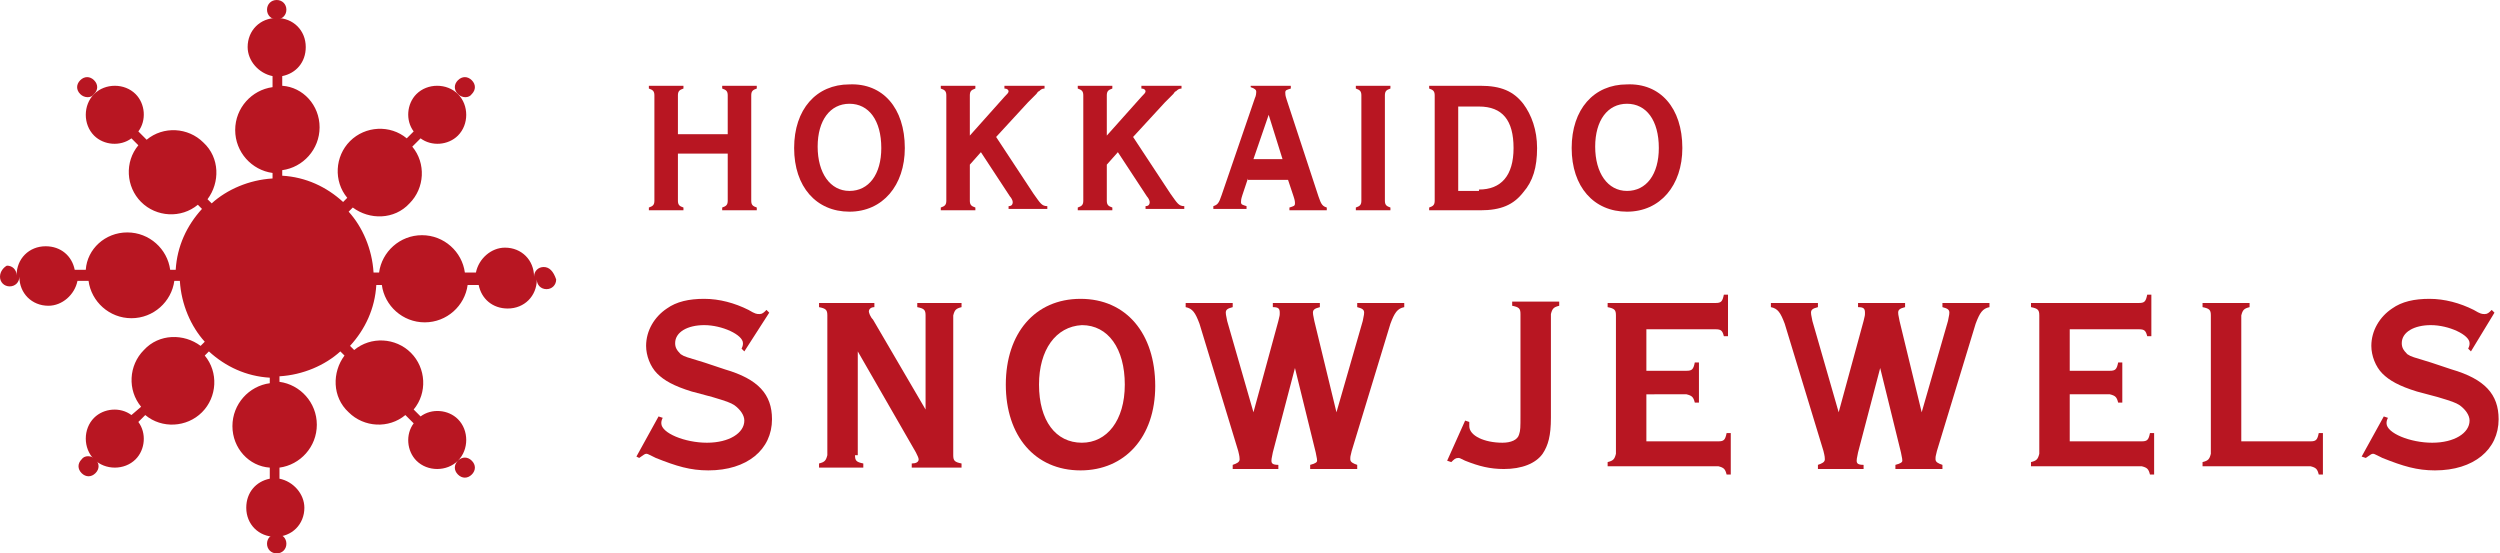 <?xml version="1.0" encoding="utf-8"?>
<!-- Generator: Adobe Illustrator 23.0.2, SVG Export Plug-In . SVG Version: 6.00 Build 0)  -->
<svg version="1.1" id="レイヤー_1" xmlns="http://www.w3.org/2000/svg" xmlns:xlink="http://www.w3.org/1999/xlink" x="0px"
	 y="0px" viewBox="0 0 180.7 40" style="enable-background:new 0 0 180.7 40;" xml:space="preserve">
<style type="text/css">
	.st0{fill:#B81622;}
</style>
<g>
	<g>
		<path class="st0" d="M20.7,0.7C20.7,0.3,20.4,0,20,0c-0.4,0-0.7,0.3-0.7,0.7s0.3,0.7,0.7,0.7C20.4,1.4,20.7,1.1,20.7,0.7z"/>
		<path class="st0" d="M34.1,6.8c0.3-0.3,0.3-0.7,0-1c-0.3-0.3-0.7-0.3-1,0c-0.3,0.3-0.3,0.7,0,1C33.4,7.1,33.9,7.1,34.1,6.8z"/>
		<path class="st0" d="M39.3,19.3c-0.4,0-0.7,0.3-0.7,0.7c0-1.2-0.9-2.1-2.1-2.1c-1,0-1.9,0.8-2.1,1.8h-0.8
			c-0.2-1.5-1.5-2.7-3.1-2.7c-1.6,0-2.9,1.2-3.1,2.7h-0.4c-0.1-1.7-0.8-3.3-1.8-4.4l0.3-0.3c1.2,0.9,3,0.9,4.1-0.3
			c1.1-1.1,1.2-2.9,0.2-4.1l0.6-0.6c0.8,0.6,2,0.5,2.7-0.2c0.8-0.8,0.8-2.2,0-3c-0.8-0.8-2.2-0.8-3,0c-0.7,0.7-0.8,1.9-0.2,2.7
			l-0.5,0.5c-1.2-1-3-0.9-4.1,0.2c-1.1,1.1-1.2,2.9-0.2,4.1l-0.3,0.3c-1.2-1.1-2.7-1.8-4.4-1.9v-0.4c1.5-0.2,2.7-1.5,2.7-3.1
			c0-1.6-1.2-2.9-2.7-3V5.5c1-0.2,1.7-1,1.7-2.1c0-1.2-0.9-2.1-2.1-2.1c-1.2,0-2.1,0.9-2.1,2.1c0,1,0.8,1.9,1.8,2.1v0.8
			c-1.5,0.2-2.7,1.5-2.7,3.1c0,1.6,1.2,2.9,2.7,3.1v0.4c-1.7,0.1-3.3,0.8-4.4,1.8l-0.3-0.3c0.9-1.2,0.9-3-0.3-4.1
			c-1.1-1.1-2.9-1.2-4.1-0.2L10,9.5c0.6-0.8,0.5-2-0.2-2.7C9,6,7.6,6,6.8,6.8C6,7.6,6,9,6.8,9.8c0.7,0.7,1.9,0.8,2.7,0.2l0.5,0.5
			c-1,1.2-0.9,3,0.2,4.1c1.1,1.1,2.9,1.2,4.1,0.2l0.3,0.3c-1.1,1.2-1.8,2.7-1.9,4.4l-0.4,0c-0.2-1.5-1.5-2.7-3.1-2.7
			c-1.6,0-2.9,1.2-3,2.7l-0.8,0c-0.2-1-1-1.7-2.1-1.7c-1.2,0-2.1,0.9-2.1,2.1c0-0.4-0.3-0.7-0.7-0.7C0.3,19.3,0,19.6,0,20
			c0,0.4,0.3,0.7,0.7,0.7c0.4,0,0.7-0.3,0.7-0.7c0,1.2,0.9,2.1,2.1,2.1c1,0,1.9-0.8,2.1-1.8h0.8c0.2,1.5,1.5,2.7,3.1,2.7
			c1.6,0,2.9-1.2,3.1-2.7h0.4c0.1,1.7,0.8,3.3,1.8,4.4l-0.3,0.3c-1.2-0.9-3-0.9-4.1,0.3c-1.1,1.1-1.2,2.9-0.2,4.1L9.5,30
			c-0.8-0.6-2-0.5-2.7,0.2c-0.8,0.8-0.8,2.2,0,3c0.8,0.8,2.2,0.8,3,0c0.7-0.7,0.8-1.9,0.2-2.7l0.5-0.5c1.2,1,3,0.9,4.1-0.2
			c1.1-1.1,1.2-2.9,0.2-4.1l0.3-0.3c1.2,1.1,2.7,1.8,4.4,1.9v0.4c-1.5,0.2-2.7,1.5-2.7,3.1c0,1.6,1.2,2.9,2.7,3v0.8
			c-1,0.2-1.7,1-1.7,2.1c0,1.2,0.9,2.1,2.1,2.1c1.2,0,2.1-0.9,2.1-2.1c0-1-0.8-1.9-1.8-2.1v-0.8c1.5-0.2,2.7-1.5,2.7-3.1
			c0-1.6-1.2-2.9-2.7-3.1v-0.4c1.7-0.1,3.3-0.8,4.4-1.8l0.3,0.3c-0.9,1.2-0.9,3,0.3,4.1c1.1,1.1,2.9,1.2,4.1,0.2l0.6,0.6
			c-0.6,0.8-0.5,2,0.2,2.7c0.8,0.8,2.2,0.8,3,0c-0.3,0.3-0.3,0.7,0,1c0.3,0.3,0.7,0.3,1,0c0.3-0.3,0.3-0.7,0-1c-0.3-0.3-0.7-0.3-1,0
			c0.8-0.8,0.8-2.2,0-3c-0.7-0.7-1.9-0.8-2.7-0.2l-0.5-0.5c1-1.2,0.9-3-0.2-4.1c-1.1-1.1-2.9-1.2-4.1-0.2l-0.3-0.3
			c1.1-1.2,1.8-2.7,1.9-4.4h0.4c0.2,1.5,1.5,2.7,3.1,2.7c1.6,0,2.9-1.2,3.1-2.7h0.8c0.2,1,1,1.7,2.1,1.7c1.2,0,2.1-0.9,2.1-2.1
			c0,0.4,0.3,0.7,0.7,0.7c0.4,0,0.7-0.3,0.7-0.7C40,19.6,39.7,19.3,39.3,19.3z"/>
		<path class="st0" d="M20,38.6c-0.4,0-0.7,0.3-0.7,0.7c0,0.4,0.3,0.7,0.7,0.7c0.4,0,0.7-0.3,0.7-0.7C20.7,38.9,20.4,38.6,20,38.6z"
			/>
		<path class="st0" d="M5.9,33.2c-0.3,0.3-0.3,0.7,0,1c0.3,0.3,0.7,0.3,1,0c0.3-0.3,0.3-0.7,0-1C6.6,32.9,6.1,32.9,5.9,33.2z"/>
		<path class="st0" d="M6.8,6.8c0.3-0.3,0.3-0.7,0-1c-0.3-0.3-0.7-0.3-1,0c-0.3,0.3-0.3,0.7,0,1C6.1,7.1,6.6,7.1,6.8,6.8z"/>
	</g>
	<g>
		<g>
			<g>
				<path class="st0" d="M53.8,25.4l-0.2-0.2c0.1-0.2,0.1-0.3,0.1-0.4c0-0.6-1.5-1.3-2.8-1.3c-1.2,0-2.1,0.5-2.1,1.3
					c0,0.3,0.1,0.5,0.4,0.8c0.3,0.2,0.4,0.2,1.7,0.6l1.5,0.5c2.4,0.7,3.4,1.8,3.4,3.6c0,2.2-1.8,3.7-4.6,3.7c-1.3,0-2.3-0.3-3.8-0.9
					L47.2,33c-0.4-0.2-0.4-0.2-0.5-0.2c-0.1,0-0.2,0.1-0.5,0.3L46,33l1.6-2.9l0.3,0.1c-0.1,0.2-0.1,0.3-0.1,0.4
					c0,0.7,1.7,1.4,3.3,1.4c1.6,0,2.7-0.7,2.7-1.6c0-0.4-0.3-0.8-0.7-1.1c-0.3-0.2-0.6-0.3-1.6-0.6L50,28.3c-1.3-0.4-2-0.8-2.5-1.3
					c-0.5-0.5-0.8-1.3-0.8-2c0-1.1,0.6-2.1,1.5-2.7c0.7-0.5,1.6-0.7,2.7-0.7c1.1,0,2.2,0.3,3.2,0.8c0.5,0.3,0.6,0.3,0.8,0.3
					c0.2,0,0.3-0.1,0.5-0.3l0.2,0.2L53.8,25.4z"/>
			</g>
			<g>
				<path class="st0" d="M61.8,32.9c0,0.4,0.1,0.5,0.6,0.6v0.3h-3.2v-0.3c0.4-0.1,0.5-0.2,0.6-0.6V22.8c0-0.4-0.1-0.5-0.6-0.6v-0.3
					h4v0.3c-0.3,0-0.4,0.2-0.4,0.3c0,0.1,0.1,0.4,0.3,0.6l3.8,6.5v-6.8c0-0.4-0.1-0.5-0.6-0.6v-0.3h3.2v0.3
					c-0.4,0.1-0.5,0.2-0.6,0.6v10.1c0,0.4,0.1,0.5,0.6,0.6v0.3h-3.6v-0.3c0.3,0,0.5-0.1,0.5-0.3c0-0.1-0.1-0.3-0.2-0.5l-4.2-7.3
					V32.9z"/>
			</g>
			<g>
				<path class="st0" d="M83.5,27.9c0,3.7-2.2,6.1-5.4,6.1c-3.3,0-5.4-2.5-5.4-6.2c0-3.7,2.1-6.2,5.4-6.2
					C81.4,21.6,83.5,24.1,83.5,27.9z M75.1,27.8c0,2.6,1.2,4.2,3.1,4.2c1.8,0,3.1-1.6,3.1-4.2c0-2.6-1.2-4.3-3.1-4.3
					C76.3,23.6,75.1,25.3,75.1,27.8z"/>
			</g>
			<g>
				<path class="st0" d="M89.1,21.9v0.3c-0.4,0.1-0.5,0.2-0.5,0.4c0,0.1,0,0.1,0.1,0.6l1.9,6.6l1.8-6.6c0.1-0.4,0.1-0.4,0.1-0.6
					c0-0.3-0.1-0.4-0.5-0.4v-0.3h3.4v0.3c-0.4,0.1-0.5,0.2-0.5,0.4c0,0.1,0,0.1,0.1,0.6l1.6,6.6l1.9-6.6c0.1-0.5,0.1-0.5,0.1-0.6
					c0-0.2-0.1-0.3-0.5-0.4v-0.3h3.4v0.3c-0.5,0.1-0.7,0.4-1,1.2l-2.8,9.2c-0.1,0.4-0.1,0.4-0.1,0.6c0,0.2,0.2,0.3,0.5,0.4v0.3h-3.4
					v-0.3c0.4-0.1,0.5-0.2,0.5-0.3c0-0.1,0-0.1-0.1-0.6l-1.5-6.1l-1.6,6.1c-0.1,0.5-0.1,0.5-0.1,0.6c0,0.2,0.1,0.3,0.5,0.3v0.3h-3.3
					v-0.3c0.3-0.1,0.5-0.2,0.5-0.4c0-0.1,0-0.2-0.1-0.6l-2.8-9.2c-0.3-0.8-0.5-1.1-1-1.2v-0.3H89.1z"/>
			</g>
			<g>
				<path class="st0" d="M105.9,30.4l0.3,0.1c0,0.2,0,0.2,0,0.3c0,0.7,1.1,1.2,2.4,1.2c0.6,0,1.1-0.2,1.2-0.6
					c0.1-0.3,0.1-0.5,0.1-1.4v-7.3c0-0.4-0.1-0.5-0.6-0.6v-0.3h3.4v0.3c-0.4,0.1-0.5,0.2-0.6,0.6v7.5c0,1.3-0.2,2-0.6,2.6
					c-0.5,0.7-1.5,1.1-2.8,1.1c-1,0-1.8-0.2-2.8-0.6c-0.4-0.2-0.4-0.2-0.5-0.2c-0.2,0-0.3,0.1-0.5,0.3l-0.3-0.1L105.9,30.4z"/>
			</g>
			<g>
				<path class="st0" d="M119,31.9h5.2c0.4,0,0.5-0.1,0.6-0.6h0.3v3h-0.3c-0.1-0.4-0.2-0.5-0.6-0.6h-8v-0.3c0.4-0.1,0.5-0.2,0.6-0.6
					V22.8c0-0.4-0.1-0.5-0.6-0.6v-0.3h7.8c0.4,0,0.5-0.1,0.6-0.6h0.3v3h-0.3c-0.1-0.4-0.2-0.5-0.6-0.5h-5v3h2.9
					c0.4,0,0.5-0.1,0.6-0.6h0.3v2.9h-0.3c-0.1-0.4-0.2-0.5-0.6-0.6H119V31.9z"/>
			</g>
			<g>
				<path class="st0" d="M131.4,21.9v0.3c-0.4,0.1-0.5,0.2-0.5,0.4c0,0.1,0,0.1,0.1,0.6l1.9,6.6l1.8-6.6c0.1-0.4,0.1-0.4,0.1-0.6
					c0-0.3-0.1-0.4-0.5-0.4v-0.3h3.4v0.3c-0.4,0.1-0.5,0.2-0.5,0.4c0,0.1,0,0.1,0.1,0.6l1.6,6.6l1.9-6.6c0.1-0.5,0.1-0.5,0.1-0.6
					c0-0.2-0.1-0.3-0.5-0.4v-0.3h3.4v0.3c-0.5,0.1-0.7,0.4-1,1.2l-2.8,9.2c-0.1,0.4-0.1,0.4-0.1,0.6c0,0.2,0.2,0.3,0.5,0.4v0.3H137
					v-0.3c0.4-0.1,0.5-0.2,0.5-0.3c0-0.1,0-0.1-0.1-0.6l-1.5-6.1l-1.6,6.1c-0.1,0.5-0.1,0.5-0.1,0.6c0,0.2,0.1,0.3,0.5,0.3v0.3h-3.3
					v-0.3c0.3-0.1,0.5-0.2,0.5-0.4c0-0.1,0-0.2-0.1-0.6l-2.8-9.2c-0.3-0.8-0.5-1.1-1-1.2v-0.3H131.4z"/>
			</g>
			<g>
				<path class="st0" d="M149.6,31.9h5.2c0.4,0,0.5-0.1,0.6-0.6h0.3v3h-0.3c-0.1-0.4-0.2-0.5-0.6-0.6h-8v-0.3
					c0.4-0.1,0.5-0.2,0.6-0.6V22.8c0-0.4-0.1-0.5-0.6-0.6v-0.3h7.8c0.4,0,0.5-0.1,0.6-0.6h0.3v3h-0.3c-0.1-0.4-0.2-0.5-0.6-0.5h-5v3
					h2.9c0.4,0,0.5-0.1,0.6-0.6h0.3v2.9h-0.3c-0.1-0.4-0.2-0.5-0.6-0.6h-2.9V31.9z"/>
			</g>
			<g>
				<path class="st0" d="M167,31.9c0.4,0,0.5-0.1,0.6-0.6h0.3v3h-0.3c-0.1-0.4-0.2-0.5-0.6-0.6h-7.8v-0.3c0.4-0.1,0.5-0.2,0.6-0.6
					V22.8c0-0.4-0.1-0.5-0.6-0.6v-0.3h3.4v0.3c-0.4,0.1-0.5,0.2-0.6,0.6v9.1H167z"/>
			</g>
			<g>
				<path class="st0" d="M178.6,25.4l-0.2-0.2c0.1-0.2,0.1-0.3,0.1-0.4c0-0.6-1.5-1.3-2.8-1.3c-1.2,0-2.1,0.5-2.1,1.3
					c0,0.3,0.1,0.5,0.4,0.8c0.3,0.2,0.4,0.2,1.7,0.6l1.5,0.5c2.4,0.7,3.4,1.8,3.4,3.6c0,2.2-1.8,3.7-4.6,3.7c-1.3,0-2.3-0.3-3.8-0.9
					L172,33c-0.4-0.2-0.4-0.2-0.5-0.2c-0.1,0-0.2,0.1-0.5,0.3l-0.3-0.1l1.6-2.9l0.3,0.1c-0.1,0.2-0.1,0.3-0.1,0.4
					c0,0.7,1.7,1.4,3.3,1.4c1.6,0,2.7-0.7,2.7-1.6c0-0.4-0.3-0.8-0.7-1.1c-0.3-0.2-0.6-0.3-1.6-0.6l-1.5-0.4c-1.3-0.4-2-0.8-2.5-1.3
					c-0.5-0.5-0.8-1.3-0.8-2c0-1.1,0.6-2.1,1.5-2.7c0.7-0.5,1.6-0.7,2.7-0.7c1.1,0,2.2,0.3,3.2,0.8c0.5,0.3,0.6,0.3,0.8,0.3
					c0.2,0,0.3-0.1,0.5-0.3l0.2,0.2L178.6,25.4z"/>
			</g>
		</g>
	</g>
	<g>
		<g>
			<g>
				<path class="st0" d="M49,11.1v3.4c0,0.3,0.1,0.4,0.4,0.5v0.2h-2.5v-0.2c0.3-0.1,0.4-0.2,0.4-0.5V6.9c0-0.3-0.1-0.4-0.4-0.5V6.2
					h2.5v0.2C49.1,6.5,49,6.6,49,6.9v2.8h3.6V6.9c0-0.3-0.1-0.4-0.4-0.5V6.2h2.5v0.2c-0.3,0.1-0.4,0.2-0.4,0.5v7.6
					c0,0.3,0.1,0.4,0.4,0.5v0.2h-2.5v-0.2c0.3-0.1,0.4-0.2,0.4-0.5v-3.4H49z"/>
			</g>
			<g>
				<path class="st0" d="M65.4,10.7c0,2.7-1.6,4.6-4,4.6c-2.4,0-4-1.8-4-4.6c0-2.8,1.6-4.6,4-4.6C63.8,6,65.4,7.8,65.4,10.7z
					 M59.1,10.6c0,1.9,0.9,3.2,2.3,3.2c1.4,0,2.3-1.2,2.3-3.1c0-2-0.9-3.2-2.3-3.2C60,7.5,59.1,8.7,59.1,10.6z"/>
			</g>
			<g>
				<path class="st0" d="M70.1,11.9v2.6c0,0.3,0.1,0.4,0.4,0.5v0.2H68v-0.2c0.3-0.1,0.4-0.2,0.4-0.5V6.9c0-0.3-0.1-0.4-0.4-0.5V6.2
					h2.5v0.2c-0.3,0.1-0.4,0.2-0.4,0.5v2.9L72.6,7c0.2-0.2,0.3-0.3,0.3-0.4c0-0.1-0.1-0.2-0.3-0.2V6.2h2.9v0.2
					c-0.2,0-0.3,0.1-0.4,0.2c-0.1,0-0.1,0.1-0.2,0.2c-0.2,0.2-0.4,0.4-0.6,0.6l-2.3,2.5l2.7,4.1c0.5,0.7,0.6,0.9,1,0.9v0.2h-2.8
					v-0.2c0.2,0,0.3-0.1,0.3-0.3c0-0.1-0.1-0.3-0.2-0.4l-2.1-3.2L70.1,11.9z"/>
			</g>
			<g>
				<path class="st0" d="M80,11.9v2.6c0,0.3,0.1,0.4,0.4,0.5v0.2h-2.5v-0.2c0.3-0.1,0.4-0.2,0.4-0.5V6.9c0-0.3-0.1-0.4-0.4-0.5V6.2
					h2.5v0.2C80.1,6.5,80,6.6,80,6.9v2.9L82.5,7c0.2-0.2,0.3-0.3,0.3-0.4c0-0.1-0.1-0.2-0.3-0.2V6.2h2.9v0.2c-0.2,0-0.3,0.1-0.4,0.2
					c-0.1,0-0.1,0.1-0.2,0.2c-0.2,0.2-0.4,0.4-0.6,0.6l-2.3,2.5l2.7,4.1c0.5,0.7,0.6,0.9,1,0.9v0.2h-2.8v-0.2c0.2,0,0.3-0.1,0.3-0.3
					c0-0.1-0.1-0.3-0.2-0.4l-2.1-3.2L80,11.9z"/>
			</g>
			<g>
				<path class="st0" d="M90.2,12.9l-0.4,1.2c-0.1,0.3-0.1,0.4-0.1,0.5c0,0.2,0.1,0.2,0.4,0.3v0.2h-2.4v-0.2
					c0.3-0.1,0.4-0.2,0.6-0.8l2.4-7c0.1-0.2,0.1-0.4,0.1-0.5c0-0.1-0.1-0.2-0.4-0.3V6.2h2.9v0.2c-0.3,0.1-0.4,0.1-0.4,0.3
					c0,0.1,0,0.2,0.1,0.5l2.3,7c0.2,0.6,0.3,0.7,0.6,0.8v0.2h-2.7v-0.2c0.3-0.1,0.4-0.1,0.4-0.3c0-0.1,0-0.2-0.1-0.5l-0.4-1.2H90.2z
					 M91.7,8.3l-1.1,3.2h2.1L91.7,8.3z"/>
			</g>
			<g>
				<path class="st0" d="M100.5,6.2v0.2c-0.3,0.1-0.4,0.2-0.4,0.5v7.6c0,0.3,0.1,0.4,0.4,0.5v0.2H98v-0.2c0.3-0.1,0.4-0.2,0.4-0.5
					V6.9c0-0.3-0.1-0.4-0.4-0.5V6.2H100.5z"/>
			</g>
			<g>
				<path class="st0" d="M107,6.2c1.5,0,2.4,0.4,3.1,1.3c0.6,0.8,1,1.9,1,3.2c0,1.4-0.3,2.4-1,3.2c-0.7,0.9-1.6,1.3-3.1,1.3h-3.7
					v-0.2c0.3-0.1,0.4-0.2,0.4-0.5V6.9c0-0.3-0.1-0.4-0.4-0.5V6.2H107z M106.9,13.7c1.6,0,2.5-1,2.5-3c0-2-0.8-3-2.5-3h-1.5v6.1
					H106.9z"/>
			</g>
			<g>
				<path class="st0" d="M121.6,10.7c0,2.7-1.6,4.6-4,4.6c-2.4,0-4-1.8-4-4.6c0-2.8,1.6-4.6,4-4.6C120,6,121.6,7.8,121.6,10.7z
					 M115.3,10.6c0,1.9,0.9,3.2,2.3,3.2c1.4,0,2.3-1.2,2.3-3.1c0-2-0.9-3.2-2.3-3.2C116.2,7.5,115.3,8.7,115.3,10.6z"/>
			</g>
		</g>
	</g>
</g>
</svg>
